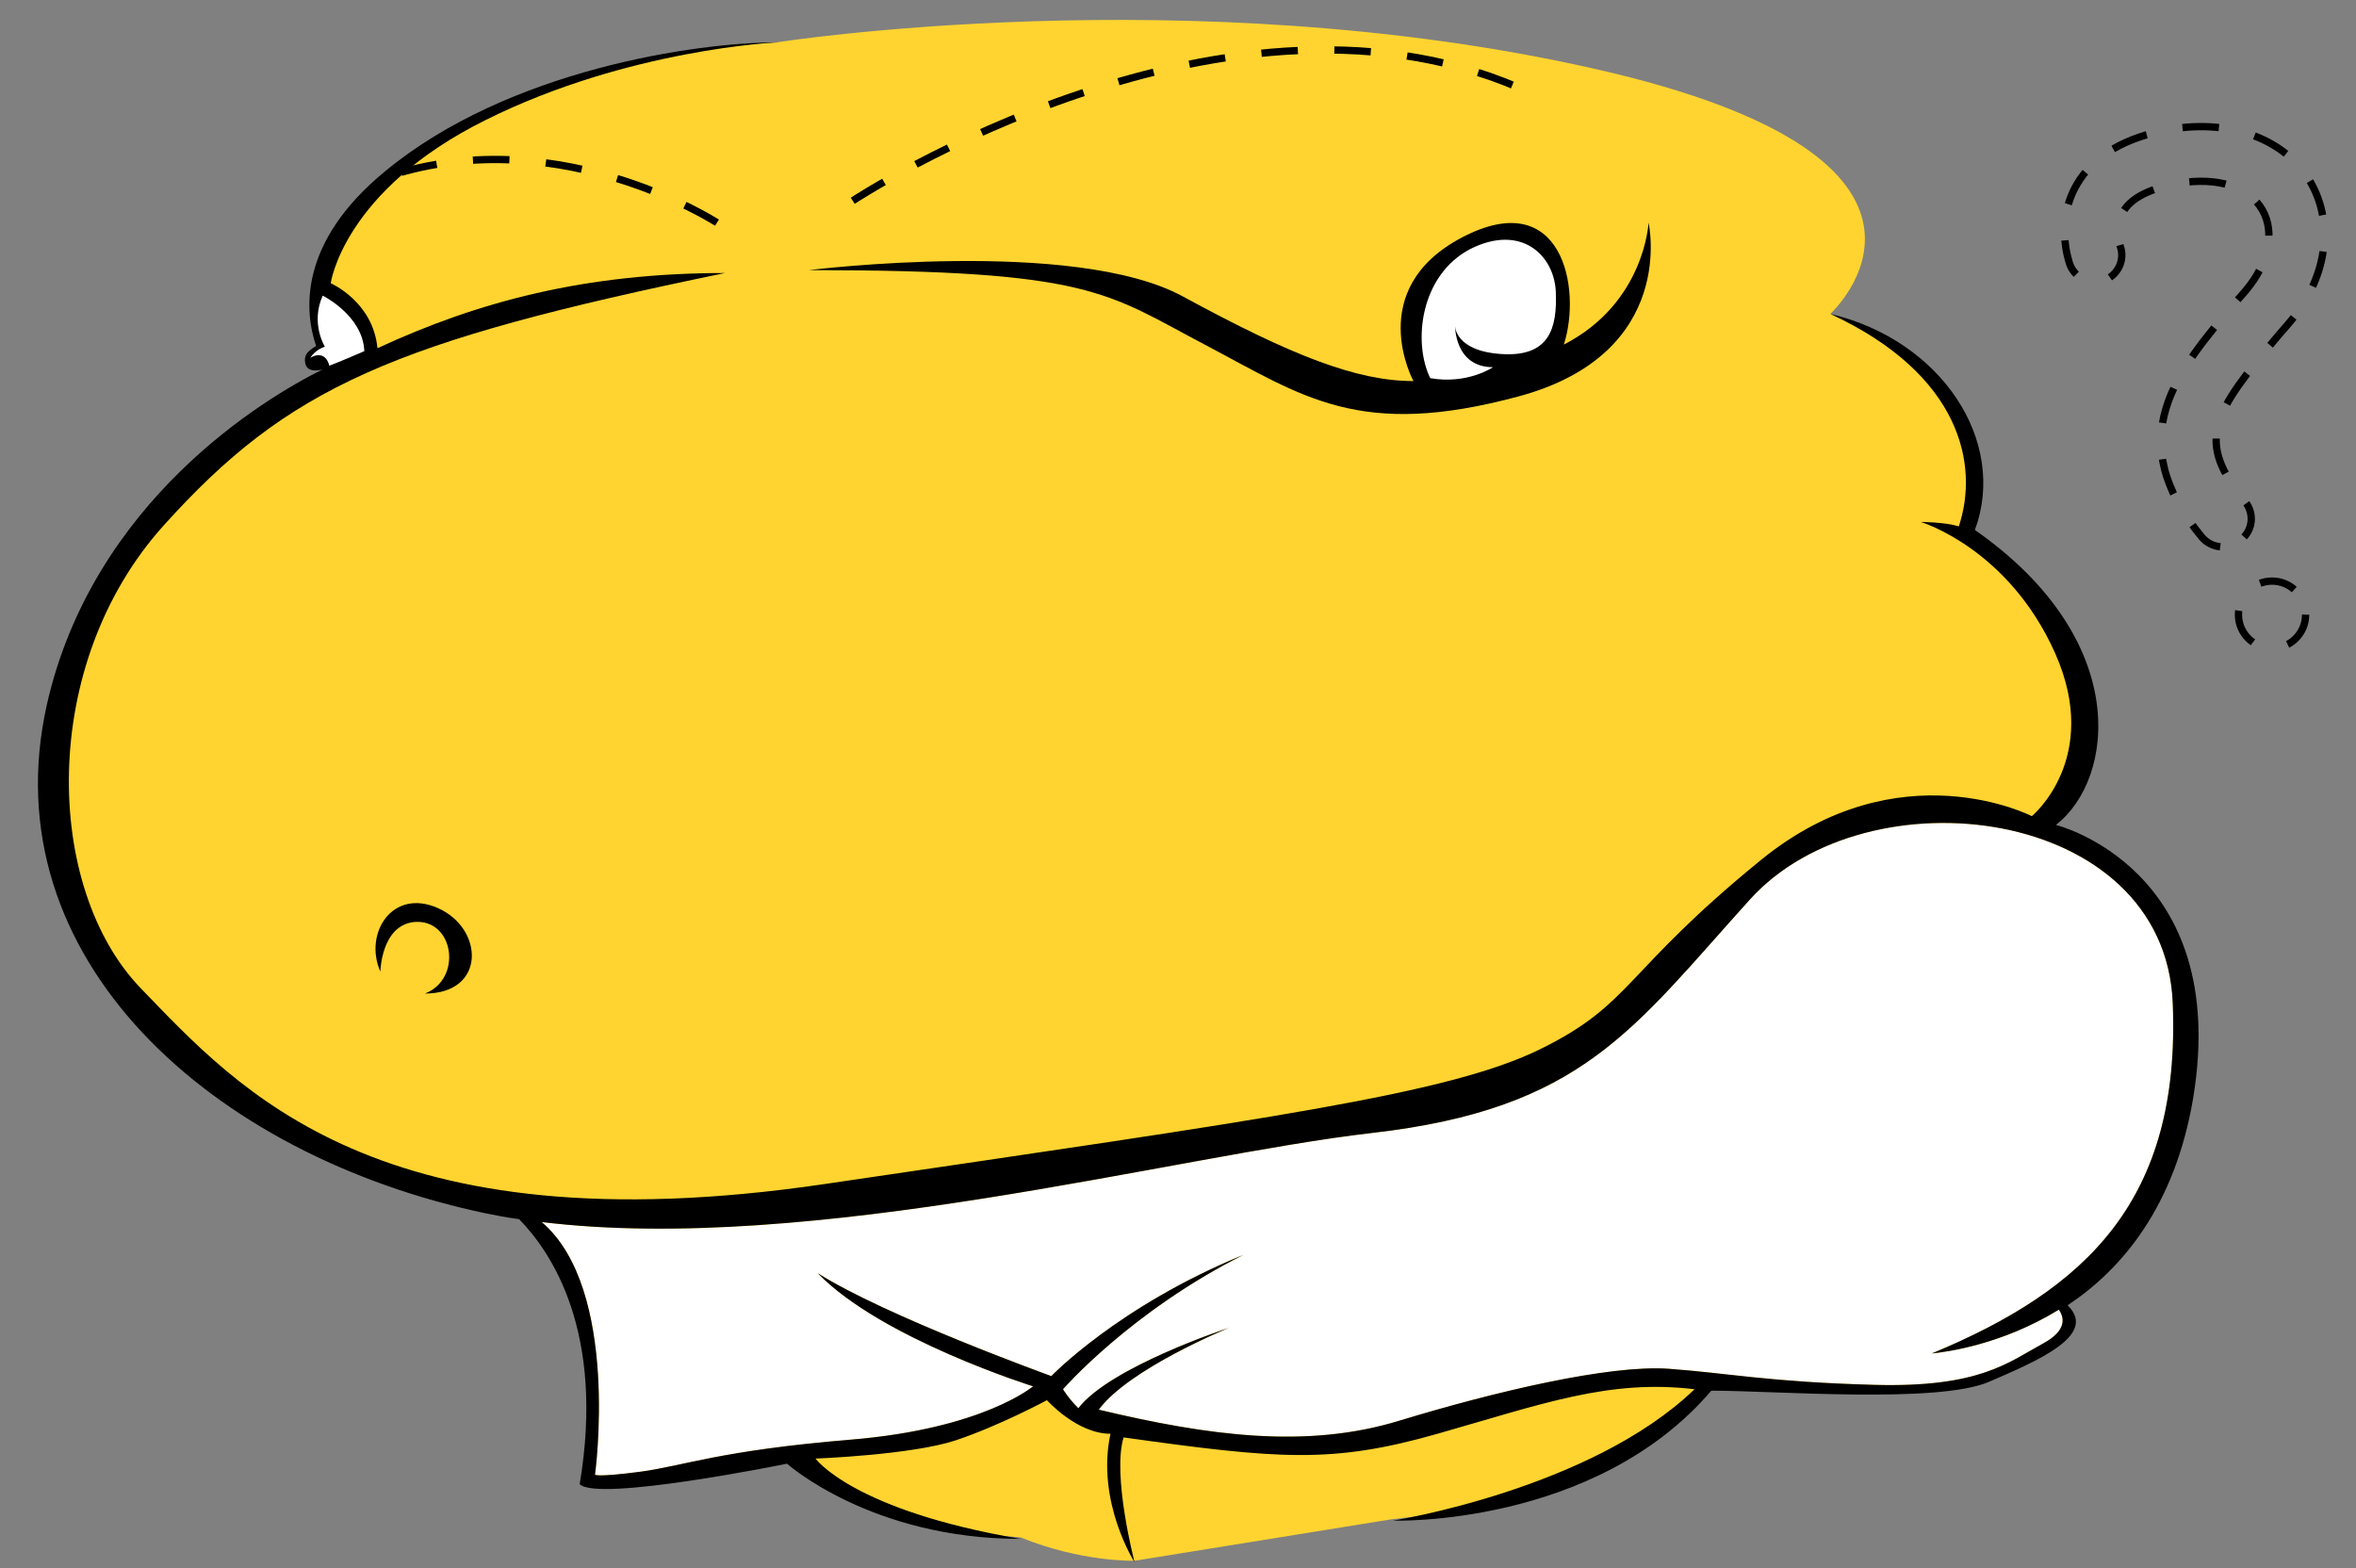 <?xml version="1.0" encoding="utf-8"?>
<!-- Generator: Adobe Illustrator 26.0.0, SVG Export Plug-In . SVG Version: 6.00 Build 0)  -->
<svg version="1.1" id="Слой_1" xmlns="http://www.w3.org/2000/svg" xmlns:xlink="http://www.w3.org/1999/xlink" x="0px" y="0px"
	 viewBox="0 0 322.7 214.8" style="enable-background:new 0 0 322.7 214.8;" xml:space="preserve">
<rect x="0" y="0" width="322.7" height="214.8" fill="#808080" stroke="none"/>
<style type="text/css">
	.st0{fill:#FFD430;}
	.st1{fill:#FFFFFF;}
	.st2{fill:none;stroke:#000000;stroke-miterlimit:10;stroke-dasharray:5;}
</style>
<path class="st0" d="M250.7,43c0,0,23-21.1-32.4-33.6S106.4,5.8,106.4,5.8S84.6,6.5,65.8,16S39.5,36.5,46.1,50.2
	C36,55.8,6.9,72.5,7.7,108.1s34.6,50.7,64.4,57.7c5,5.2,10.7,17.4,8.2,36.2c14.3,2.7,28.9-3.3,28.9-3.3s5.1,10,30.6,11.9
	c8.3,3.4,15.6,3.2,15.6,3.2l35.3-5.7c0,0,17.4-1.6,26-6.7c8.6-5.1,17.7-11.9,17.7-11.9s4.3,0.4,12.5,0.4c8.1,0,18.4,1.6,26.8-2.1
	c8.4-3.7,12.1-6,8.4-9.9c6.6-4.9,18.6-17.2,17.3-39.9s-20-25-20-25s13.3-8.3,3.2-25.3s-15.8-15-15.8-15l3.1-0.4
	c0,0,2.1-13.8-5.2-20.4S250.7,43,250.7,43z"/>
<path class="st1" d="M264.6,185.4c2-0.2,9.6-1.2,17.4-6c0.7,1,1.2,2.8-2.1,4.6c-4.8,2.6-8.7,6.1-23.2,5.7
	c-14.5-0.4-19.9-1.6-28.1-2.2c-8.2-0.6-24.1,3.2-36.9,7.1c-12.7,3.9-26.1,2.1-41.2-1.5c4.1-5.6,17.8-11.2,17.8-11.2
	s-16.2,5.3-20.6,11c-1.4-1.4-2.1-2.6-2.1-2.6s9.2-10.6,24.7-18.4c-17.1,7-26.3,16.6-26.3,16.6s-22.7-8.2-32-14.1
	c8.7,9,29.5,15.5,29.5,15.5s-6.8,5.8-24.9,7.3c-18.1,1.5-22.9,3.6-28.9,4.4c-6.1,0.8-6.2,0.4-6.2,0.4s3.5-25.4-7.3-34.6
	c37,4.5,86.8-9.1,113.7-12.2c28.9-3.3,35.7-14.2,51.8-32s56.8-12.8,57.9,14.2S285.8,176.6,264.6,185.4z"/>
<path class="st2" d="M116.8,27.5c0,0,51.9-34.2,93.2-14.6"/>
<path class="st2" d="M98.2,30.5c0,0-23.1-15-47.4-5.5"/>
<path d="M110.8,37c0,0,36.3-4.5,51.2,3.6c14.9,8.1,23.8,11.6,31.6,11.6c0,0-6.9-12.6,6.7-19.7s16.4,6.9,13.9,14.7
	c11.1-5.7,11.6-16.7,11.6-16.7s4.1,17.9-17.8,23.8s-29.5,0-43-7.1C151.5,40.1,149.5,37,110.8,37z"/>
<path d="M52.1,133.1c0,0,0.1-6.3,4.6-6.8c5.5-0.5,6.7,7.8,1.5,9.8c8.4,0,8.1-8.9,1.8-11.7S49.8,127.9,52.1,133.1z"/>
<path d="M281.6,113c8.1-6.3,10.4-25.4-11.1-40.4c4.5-12.2-4.6-26-19.8-29.6c17.9,8.3,20.4,20.7,17.6,29.1c-2-0.6-5.2-0.6-5.2-0.6
	s12,3.6,18.4,18c6.4,14.4-3.2,22.3-3.2,22.3s-18.2-9.4-37.1,6c-18.9,15.4-17.6,19.7-30.2,25.9c-12.6,6.2-37,9.5-98.1,18.5
	c-61.2,9-80.3-13.1-93.6-26.8c-13.3-13.8-14-44.4,3.1-63.4s31.3-25.2,76.9-34.6c-19.1,0-33.8,3.9-47.6,10.3
	c-0.6-6.4-6.4-8.9-6.4-8.9S47,26.1,66.6,16.4c19.5-9.7,39.9-10.6,39.9-10.6c-11,0-36.9,3.7-53.8,17.7c-11.9,9.8-11,19.2-9.4,23.9
	c-1.6,0.9-1.6,1.6-1.5,2.3c0.2,1.3,1.7,1.1,2.4,0.9c-7.9,3.9-31.5,18-37.8,46c-7.7,34.7,22.6,61.7,60.1,69.6c1.5,0.3,3,0.6,4.6,0.8
	c4.4,4.5,11.8,15.4,8.3,36.3c2.4,2.5,28.4-2.8,28.4-2.8s11.5,10.3,32,10.3c-23-3.9-28.1-11-28.1-11s13.2-0.5,19.2-2.5
	c6-2,12.5-5.5,12.5-5.5s4.1,4.6,8.7,4.6c-2,9.3,3.3,17.6,3.3,17.6s-3.1-11.9-1.5-17.1c21.4,3,28.6,3.6,43-0.5
	c14.4-4.1,23.5-7.5,35.2-6.1c-14.2,13.7-41.3,18-41.3,18s27.6,0.9,43.6-17.8c8.9,0,30.9,1.8,38-1.2c6.7-2.9,15-6.4,10.8-10.5
	c7.4-4.9,14.7-13.5,17.2-28.4C305.6,118.9,281.6,113,281.6,113z M264.6,185.4c2-0.2,9.6-1.2,17.4-6c0.7,1,1.2,2.8-2.1,4.6
	c-4.8,2.6-8.7,6.1-23.2,5.7c-14.5-0.4-19.9-1.6-28.1-2.2c-8.2-0.6-24.1,3.2-36.9,7.1c-12.7,3.9-26.1,2.1-41.2-1.5
	c4.1-5.6,17.8-11.2,17.8-11.2s-16.2,5.3-20.6,11c-1.4-1.4-2.1-2.6-2.1-2.6s9.2-10.6,24.7-18.4c-17.1,7-26.3,16.6-26.3,16.6
	s-22.7-8.2-32-14.1c8.7,9,29.5,15.5,29.5,15.5s-6.8,5.8-24.9,7.3c-18.1,1.5-22.9,3.6-28.9,4.4c-6.1,0.8-6.2,0.4-6.2,0.4
	s3.5-25.4-7.3-34.6c37,4.5,86.8-9.1,113.7-12.2c28.9-3.3,35.7-14.2,51.8-32s56.8-12.8,57.9,14.2S285.8,176.6,264.6,185.4z"/>
<path class="st1" d="M204.5,50.3c0,0-3.5,2.4-8.6,1.5c-2.4-4.9-1.4-14.1,5.5-17.7c7-3.5,11.5,0.9,11.7,5.9c0.2,5-0.9,8.9-7.4,8.5
	c-6.5-0.4-6.4-3.9-6.4-3.9S199.2,50.3,204.5,50.3z"/>
<path class="st1" d="M44.2,40.5c0,0,5.5,2.7,5.7,7.6c-3.2,1.4-4.8,2-4.8,2s-0.4-2.3-2.6-1.1c0.8-1.2,2-1.5,2-1.5
	S42.5,44.3,44.2,40.5z"/>
<g>
	<path class="st2" d="M304.1,74.9c-0.9-0.1-1.8-0.5-2.5-1.3c-11.2-13.6-3.5-22.7,4.7-32.3l1.3-1.5c3.2-3.8,4-8,2.3-11
		c-1.8-3.2-6.1-4.6-11.5-3.7c-2.7,0.5-6.2,1.5-7.6,3.9c-1.3,2.2-0.4,4.7-0.4,4.7c0.7,1.9-0.3,4-2.2,4.7c-1.9,0.7-4-0.3-4.7-2.2
		c-0.2-0.6-2-5.9,1-11c2.3-3.9,6.6-6.4,12.8-7.5c8.4-1.4,15.8,1.4,19.2,7.3c3.3,5.8,2.2,13.3-3.1,19.4l-1.3,1.5
		c-9,10.7-11.5,14.4-4.6,22.8c1.3,1.6,1.1,3.9-0.5,5.2C306,74.7,305,75,304.1,74.9z"/>
</g>
<circle class="st2" cx="311.2" cy="84.2" r="4.6"/>
</svg>
